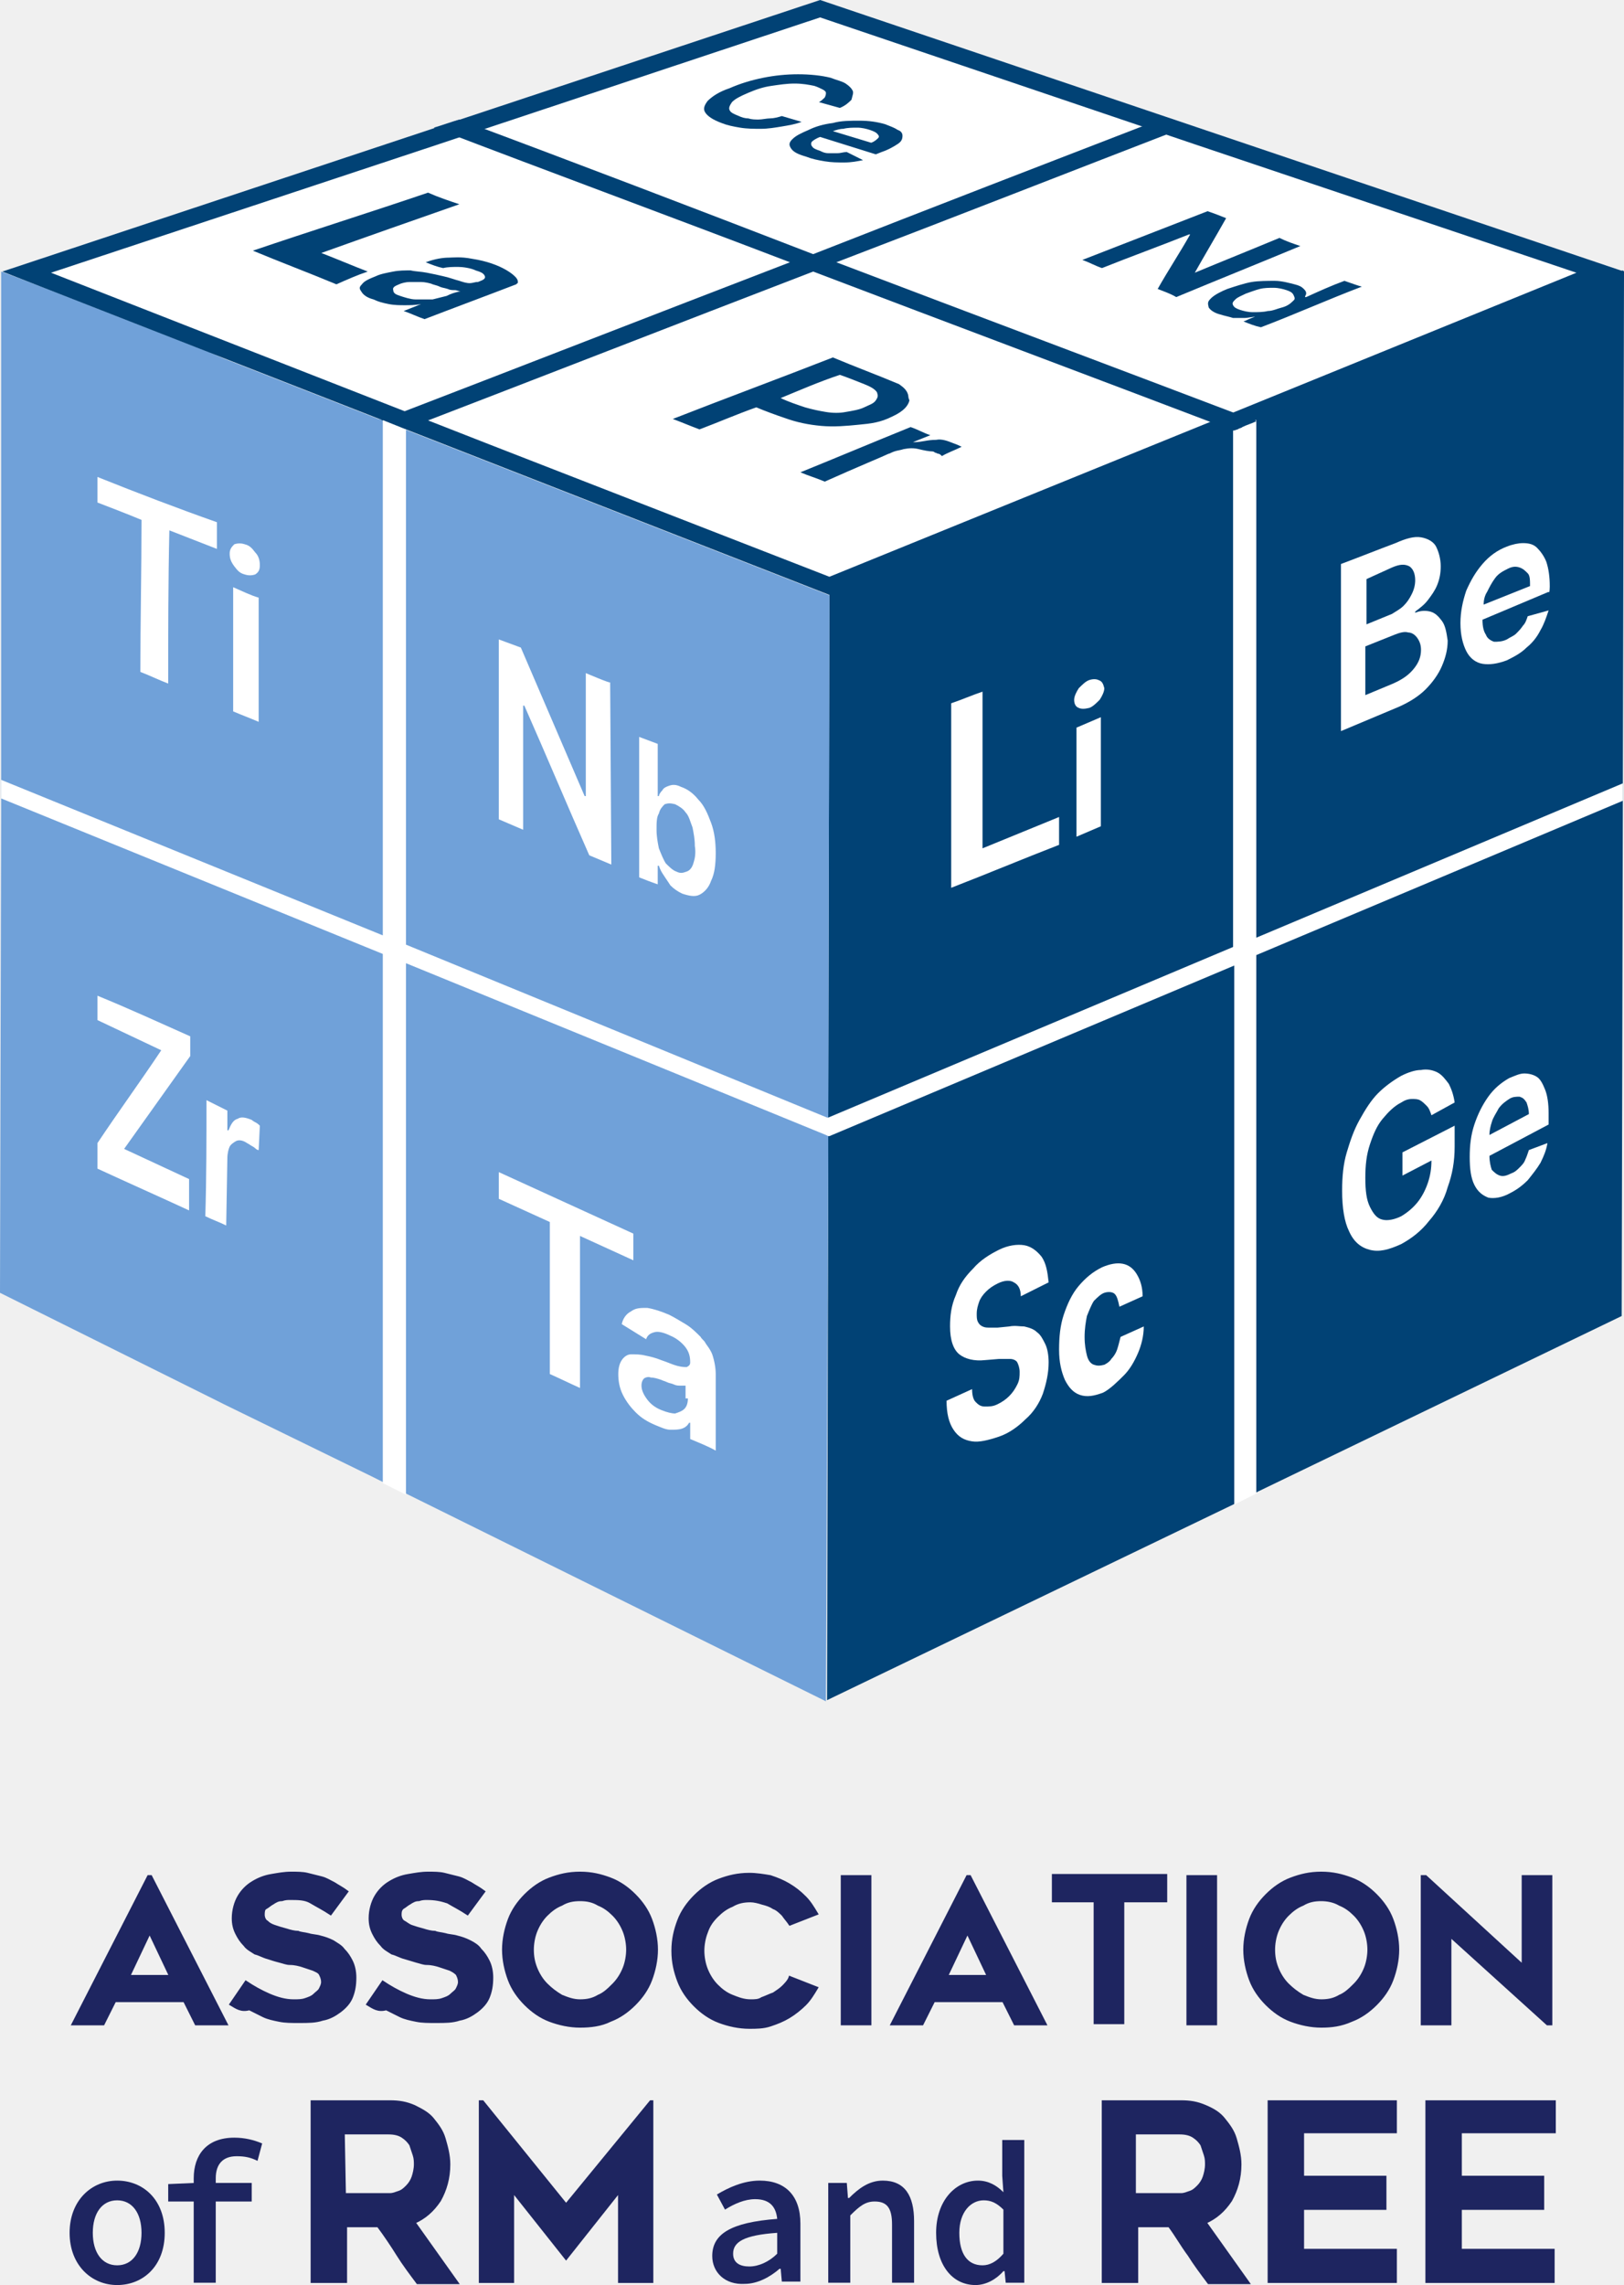 <?xml version="1.0" encoding="UTF-8"?> <svg xmlns="http://www.w3.org/2000/svg" xmlns:xlink="http://www.w3.org/1999/xlink" version="1.1" id="_Слой_2" x="0px" y="0px" viewBox="0 0 140 196.9" style="enable-background:new 0 0 140 196.9;" xml:space="preserve"> <style type="text/css"> .st0{fill:#F0F0F0;} .st1{fill:#1E2560;stroke:#1E2560;stroke-width:0.241;stroke-miterlimit:10;} .st2{fill:#1E2560;} .st3{fill:#014275;} .st4{fill:#70A1D9;} .st5{fill:#FFFFFF;} </style> <rect class="st0" width="140" height="196.9"></rect> <g id="_Лого_00000098223053336090081730000011599804095160125345_"> <g> <g> <g> <path class="st1" d="M6.3,174.4l6.5-12.7h0.2l6.5,12.7h-2.6l-1-2h-6l-1,2H6.3L6.3,174.4z M11.1,170.3h3.6l-1.8-3.8L11.1,170.3z"></path> <path class="st1" d="M19.9,172.7l1.3-1.9c0.6,0.4,1.3,0.8,2,1.1c0.7,0.3,1.4,0.5,2.1,0.5c0.4,0,0.7,0,1-0.1 c0.3-0.1,0.6-0.2,0.8-0.4c0.2-0.2,0.4-0.3,0.5-0.5c0.1-0.2,0.2-0.4,0.2-0.6c0-0.3-0.1-0.5-0.2-0.7s-0.4-0.3-0.6-0.4 c-0.3-0.1-0.6-0.2-0.9-0.3c-0.3-0.1-0.7-0.2-1.1-0.2c-0.3,0-0.5-0.1-0.9-0.2s-0.7-0.2-1-0.3c-0.4-0.1-0.7-0.3-1.1-0.4 c-0.3-0.2-0.7-0.4-0.9-0.7c-0.3-0.3-0.5-0.6-0.7-1s-0.3-0.8-0.3-1.3c0-0.7,0.2-1.4,0.5-1.9c0.3-0.5,0.7-0.9,1.2-1.2 c0.5-0.3,1-0.5,1.6-0.6c0.6-0.1,1.1-0.2,1.7-0.2c0.5,0,1,0,1.4,0.1c0.4,0.1,0.8,0.2,1.2,0.3c0.4,0.1,0.7,0.3,1.1,0.5 c0.3,0.2,0.7,0.4,1.1,0.7l-1.4,1.9c-0.6-0.4-1.2-0.7-1.7-1s-1.1-0.3-1.8-0.3c-0.2,0-0.4,0-0.7,0.1c-0.3,0-0.5,0.1-0.8,0.3 c-0.2,0.1-0.4,0.3-0.6,0.4s-0.2,0.4-0.2,0.6s0.1,0.5,0.3,0.6c0.2,0.2,0.4,0.3,0.7,0.4c0.3,0.1,0.6,0.2,1,0.3 c0.3,0.1,0.7,0.2,1,0.2c0.2,0.1,0.5,0.1,0.9,0.2c0.3,0.1,0.7,0.1,1,0.2c0.4,0.1,0.7,0.2,1.1,0.4c0.3,0.2,0.7,0.4,0.9,0.7 c0.3,0.3,0.5,0.6,0.7,1c0.2,0.4,0.3,0.9,0.3,1.4c0,0.7-0.1,1.2-0.3,1.7c-0.2,0.5-0.6,0.9-1,1.2c-0.4,0.3-0.9,0.6-1.5,0.7 c-0.6,0.2-1.2,0.2-2,0.2c-0.7,0-1.2,0-1.7-0.1c-0.5-0.1-1-0.2-1.4-0.4c-0.4-0.2-0.8-0.4-1.2-0.6C20.8,173.3,20.4,173,19.9,172.7 L19.9,172.7z"></path> <path class="st1" d="M31.7,172.7l1.3-1.9c0.6,0.4,1.3,0.8,2,1.1c0.7,0.3,1.4,0.5,2.1,0.5c0.4,0,0.7,0,1-0.1 c0.3-0.1,0.6-0.2,0.8-0.4c0.2-0.2,0.4-0.3,0.5-0.5c0.1-0.2,0.2-0.4,0.2-0.6c0-0.3-0.1-0.5-0.2-0.7c-0.2-0.2-0.4-0.3-0.6-0.4 c-0.3-0.1-0.6-0.2-0.9-0.3c-0.3-0.1-0.7-0.2-1.1-0.2c-0.3,0-0.5-0.1-0.9-0.2c-0.3-0.1-0.7-0.2-1-0.3c-0.4-0.1-0.7-0.3-1.1-0.4 c-0.3-0.2-0.7-0.4-0.9-0.7c-0.3-0.3-0.5-0.6-0.7-1c-0.2-0.4-0.3-0.8-0.3-1.3c0-0.7,0.2-1.4,0.5-1.9c0.3-0.5,0.7-0.9,1.2-1.2 c0.5-0.3,1-0.5,1.6-0.6c0.6-0.1,1.1-0.2,1.7-0.2c0.5,0,1,0,1.4,0.1c0.4,0.1,0.8,0.2,1.2,0.3c0.4,0.1,0.7,0.3,1.1,0.5 c0.3,0.2,0.7,0.4,1.1,0.7l-1.4,1.9c-0.6-0.4-1.2-0.7-1.7-1c-0.6-0.2-1.1-0.3-1.8-0.3c-0.2,0-0.4,0-0.7,0.1 c-0.3,0-0.5,0.1-0.8,0.3c-0.2,0.1-0.4,0.3-0.6,0.4c-0.2,0.2-0.2,0.4-0.2,0.6s0.1,0.5,0.3,0.6s0.4,0.3,0.7,0.4 c0.3,0.1,0.6,0.2,1,0.3c0.3,0.1,0.7,0.2,1,0.2c0.2,0.1,0.5,0.1,0.9,0.2c0.3,0.1,0.7,0.1,1,0.2c0.4,0.1,0.7,0.2,1.1,0.4 s0.7,0.4,0.9,0.7c0.3,0.3,0.5,0.6,0.7,1c0.2,0.4,0.3,0.9,0.3,1.4c0,0.7-0.1,1.2-0.3,1.7s-0.6,0.9-1,1.2 c-0.4,0.3-0.9,0.6-1.5,0.7c-0.6,0.2-1.2,0.2-2,0.2c-0.7,0-1.2,0-1.7-0.1c-0.5-0.1-1-0.2-1.4-0.4c-0.4-0.2-0.8-0.4-1.2-0.6 C32.6,173.3,32.2,173,31.7,172.7L31.7,172.7z"></path> <path class="st1" d="M50,174.6c-0.9,0-1.8-0.2-2.6-0.5c-0.8-0.3-1.5-0.8-2.1-1.4c-0.6-0.6-1.1-1.3-1.4-2.1 c-0.3-0.8-0.5-1.7-0.5-2.6s0.2-1.8,0.5-2.6c0.3-0.8,0.8-1.5,1.4-2.1c0.6-0.6,1.3-1.1,2.1-1.4c0.8-0.3,1.6-0.5,2.6-0.5 s1.8,0.2,2.6,0.5c0.8,0.3,1.5,0.8,2.1,1.4c0.6,0.6,1.1,1.3,1.4,2.1c0.3,0.8,0.5,1.7,0.5,2.6s-0.2,1.8-0.5,2.6 c-0.3,0.8-0.8,1.5-1.4,2.1s-1.3,1.1-2.1,1.4C51.8,174.5,50.9,174.6,50,174.6z M50,163.7c-0.6,0-1.1,0.1-1.6,0.4 c-0.5,0.2-0.9,0.5-1.3,0.9c-0.4,0.4-0.7,0.9-0.9,1.4c-0.2,0.5-0.3,1.1-0.3,1.6c0,0.6,0.1,1.1,0.3,1.6c0.2,0.5,0.5,1,0.9,1.4 c0.4,0.4,0.8,0.7,1.3,1c0.5,0.2,1,0.4,1.6,0.4s1.1-0.1,1.6-0.4c0.5-0.2,0.9-0.6,1.3-1s0.7-0.9,0.9-1.4c0.2-0.5,0.3-1.1,0.3-1.6 s-0.1-1.1-0.3-1.6c-0.2-0.5-0.5-1-0.9-1.4c-0.4-0.4-0.8-0.7-1.3-0.9C51.1,163.8,50.6,163.7,50,163.7z"></path> <path class="st1" d="M70.4,171.3c-0.3,0.5-0.6,1-1,1.4c-0.4,0.4-0.9,0.8-1.4,1.1c-0.5,0.3-1,0.5-1.6,0.7 c-0.6,0.2-1.2,0.2-1.8,0.2c-0.9,0-1.8-0.2-2.6-0.5c-0.8-0.3-1.5-0.8-2.1-1.4c-0.6-0.6-1.1-1.3-1.4-2.1c-0.3-0.8-0.5-1.6-0.5-2.6 s0.2-1.8,0.5-2.6c0.3-0.8,0.8-1.5,1.4-2.1s1.3-1.1,2.1-1.4c0.8-0.3,1.6-0.5,2.6-0.5c0.6,0,1.2,0.1,1.8,0.2 c0.6,0.2,1.1,0.4,1.6,0.7c0.5,0.3,0.9,0.6,1.4,1.1c0.4,0.4,0.7,0.9,1,1.4l-2.3,0.9c-0.2-0.3-0.4-0.5-0.6-0.8 c-0.2-0.2-0.5-0.5-0.8-0.6c-0.3-0.2-0.6-0.3-1-0.4c-0.3-0.1-0.7-0.2-1-0.2c-0.6,0-1.1,0.1-1.6,0.4c-0.5,0.2-0.9,0.5-1.3,0.9 s-0.7,0.8-0.9,1.4c-0.2,0.5-0.3,1.1-0.3,1.6s0.1,1.1,0.3,1.6c0.2,0.5,0.5,1,0.9,1.4c0.4,0.4,0.8,0.7,1.3,0.9 c0.5,0.2,1,0.4,1.6,0.4c0.4,0,0.7,0,1-0.2c0.3-0.1,0.7-0.3,1-0.4c0.3-0.2,0.6-0.4,0.8-0.6c0.2-0.2,0.5-0.5,0.6-0.8L70.4,171.3 L70.4,171.3z"></path> <path class="st1" d="M75,174.4h-2.4v-12.7H75V174.4z"></path> <path class="st1" d="M76.9,174.4l6.5-12.7h0.2l6.5,12.7h-2.6l-1-2h-6l-1,2H76.9L76.9,174.4z M81.6,170.3h3.6l-1.8-3.8 L81.6,170.3z"></path> <path class="st1" d="M100.4,163.8h-3.6v10.5h-2.4v-10.5h-3.6v-2.2h9.7V163.8z"></path> <path class="st1" d="M104.8,174.4h-2.4v-12.7h2.4V174.4z"></path> <path class="st1" d="M113.9,174.6c-0.9,0-1.8-0.2-2.6-0.5c-0.8-0.3-1.5-0.8-2.1-1.4c-0.6-0.6-1.1-1.3-1.4-2.1 c-0.3-0.8-0.5-1.7-0.5-2.6s0.2-1.8,0.5-2.6c0.3-0.8,0.8-1.5,1.4-2.1c0.6-0.6,1.3-1.1,2.1-1.4c0.8-0.3,1.6-0.5,2.6-0.5 s1.8,0.2,2.6,0.5c0.8,0.3,1.5,0.8,2.1,1.4c0.6,0.6,1.1,1.3,1.4,2.1c0.3,0.8,0.5,1.7,0.5,2.6s-0.2,1.8-0.5,2.6 c-0.3,0.8-0.8,1.5-1.4,2.1c-0.6,0.6-1.3,1.1-2.1,1.4C115.6,174.5,114.8,174.6,113.9,174.6z M113.9,163.7c-0.6,0-1.1,0.1-1.6,0.4 c-0.5,0.2-0.9,0.5-1.3,0.9c-0.4,0.4-0.7,0.9-0.9,1.4c-0.2,0.5-0.3,1.1-0.3,1.6c0,0.6,0.1,1.1,0.3,1.6c0.2,0.5,0.5,1,0.9,1.4 c0.4,0.4,0.8,0.7,1.3,1c0.5,0.2,1,0.4,1.6,0.4s1.1-0.1,1.6-0.4c0.5-0.2,0.9-0.6,1.3-1s0.7-0.9,0.9-1.4c0.2-0.5,0.3-1.1,0.3-1.6 s-0.1-1.1-0.3-1.6c-0.2-0.5-0.5-1-0.9-1.4c-0.4-0.4-0.8-0.7-1.3-0.9C115,163.8,114.4,163.7,113.9,163.7z"></path> <path class="st1" d="M133.4,174.4l-8.4-7.6v7.6h-2.4v-12.7h0.3l8.4,7.7v-7.7h2.4v12.7H133.4z"></path> </g> <g> <path class="st2" d="M6,192.4c0-2.8,1.9-4.5,4.1-4.5s4.1,1.6,4.1,4.5s-1.9,4.5-4.1,4.5S6,195.2,6,192.4z M12.2,192.4 c0-1.7-0.8-2.8-2.1-2.8S8,190.7,8,192.4s0.8,2.8,2.1,2.8S12.2,194.1,12.2,192.4z"></path> <path class="st2" d="M14.5,188.2l2.3-0.1h4.9v1.6h-7.2V188.2L14.5,188.2z M16.7,187.7c0-2,1.1-3.5,3.5-3.5 c0.9,0,1.7,0.2,2.4,0.5l-0.4,1.5c-0.6-0.3-1.1-0.4-1.8-0.4c-1.2,0-1.8,0.7-1.8,1.9v9h-1.9L16.7,187.7L16.7,187.7z"></path> <path class="st1" d="M29.7,196.6h-2.8v-15.5h6.7c0.8,0,1.4,0.1,2.1,0.4c0.6,0.3,1.2,0.6,1.6,1.1c0.4,0.5,0.8,1,1,1.7 s0.4,1.4,0.4,2.2c0,1.2-0.3,2.2-0.8,3.1c-0.6,0.9-1.3,1.5-2.2,1.9c1.2,1.7,2.5,3.5,3.7,5.2h-3.4c-0.6-0.8-1.2-1.6-1.7-2.4 s-1.1-1.7-1.7-2.5h-2.8V196.6z M29.7,189.1h3.9c0.3,0,0.5-0.1,0.8-0.2s0.5-0.3,0.7-0.5s0.4-0.5,0.5-0.8c0.1-0.3,0.2-0.7,0.2-1.1 c0-0.2,0-0.5-0.1-0.8c-0.1-0.3-0.2-0.6-0.3-0.9c-0.2-0.3-0.4-0.5-0.7-0.7c-0.3-0.2-0.7-0.3-1.2-0.3h-3.9L29.7,189.1L29.7,189.1z "></path> <path class="st1" d="M56.2,181.1v15.5h-2.8v-7.8l-4.6,5.8l-4.6-5.8v7.8h-2.8v-15.5h0.2l7.2,8.9l7.3-8.9H56.2L56.2,181.1z"></path> <path class="st2" d="M61.4,194.4c0-1.9,1.6-2.9,5.6-3.2c-0.1-1-0.6-1.7-1.9-1.7c-0.9,0-1.8,0.4-2.6,0.9l-0.7-1.3 c1-0.6,2.3-1.2,3.7-1.2c2.2,0,3.5,1.3,3.5,3.7v5h-1.6l-0.1-1.1h-0.1c-0.8,0.7-1.9,1.3-3,1.3C62.5,196.9,61.4,195.8,61.4,194.4z M67,194.2v-1.8c-2.9,0.2-3.8,0.8-3.8,1.8c0,0.8,0.6,1.1,1.4,1.1S66.3,194.9,67,194.2L67,194.2z"></path> <path class="st2" d="M71.4,188.1H73l0.1,1.3h0.1c0.8-0.8,1.7-1.5,2.9-1.5c1.9,0,2.7,1.3,2.7,3.5v5.3h-1.9v-5c0-1.4-0.4-2-1.5-2 c-0.8,0-1.3,0.4-2.1,1.2v5.8h-1.9L71.4,188.1L71.4,188.1z"></path> <path class="st2" d="M80.7,192.4c0-2.8,1.7-4.5,3.6-4.5c0.9,0,1.6,0.4,2.2,1h0l-0.1-1.4v-3.1h1.9v12.3h-1.6l-0.1-1h-0.1 c-0.6,0.7-1.5,1.2-2.4,1.2C82.1,196.9,80.7,195.2,80.7,192.4L80.7,192.4z M86.5,194.2v-3.8c-0.6-0.6-1.1-0.8-1.7-0.8 c-1.1,0-2.1,1-2.1,2.8c0,1.8,0.7,2.8,2,2.8C85.3,195.2,85.9,194.9,86.5,194.2L86.5,194.2z"></path> <path class="st1" d="M97.9,196.6h-2.8v-15.5h6.7c0.8,0,1.4,0.1,2.1,0.4s1.2,0.6,1.6,1.1c0.4,0.5,0.8,1,1,1.7s0.4,1.4,0.4,2.2 c0,1.2-0.3,2.2-0.8,3.1c-0.6,0.9-1.3,1.5-2.2,1.9c1.2,1.7,2.5,3.5,3.7,5.2h-3.4c-0.6-0.8-1.2-1.6-1.7-2.4 c-0.6-0.8-1.1-1.7-1.7-2.5h-2.8V196.6z M97.9,189.1h3.9c0.3,0,0.5-0.1,0.8-0.2c0.3-0.1,0.5-0.3,0.7-0.5s0.4-0.5,0.5-0.8 c0.1-0.3,0.2-0.7,0.2-1.1c0-0.2,0-0.5-0.1-0.8c-0.1-0.3-0.2-0.6-0.3-0.9c-0.2-0.3-0.4-0.5-0.7-0.7s-0.7-0.3-1.2-0.3h-3.9V189.1 L97.9,189.1z"></path> <path class="st1" d="M112.3,183.7v3.9h7.1v2.7h-7.1v3.6h8v2.7h-10.9v-15.5h10.9v2.6L112.3,183.7L112.3,183.7z"></path> <path class="st1" d="M125.9,183.7v3.9h7.1v2.7h-7.1v3.6h8v2.7h-10.9v-15.5H134v2.6L125.9,183.7L125.9,183.7z"></path> </g> </g> <g> <g> <path class="st3" d="M140,23.4v0.3l-0.1,43.8V69l-0.1,44.4l-31.3,15.1l0,0l-0.2,0.1l-1.2,0.6l-0.6,0.3l-0.1,0.1l-35.1,16.9 l0.1-48.8v-1.6l0.1-45h0l34.9-14.2h0l0.8-0.3c0.4-0.2,0.8-0.3,1.2-0.5l0.2-0.1l0.3-0.1l31-12.6L140,23.4L140,23.4z"></path> <polygon class="st4" points="71.5,51.3 71.4,96.3 71.4,99.3 71.2,146.6 34.8,128.6 34.1,128.3 33.4,127.9 33,127.7 32,127.2 19.3,121 17.9,120.3 0,111.4 0.1,70.3 0.1,67.2 0.1,26.1 0.1,23.4 1.7,24 3.8,24.8 17.9,30.3 19.3,30.9 19.3,30.9 32.6,36.1 33,36.2 33,36.2 33,36.2 34.8,36.9 34.9,37 71.5,51.3 "></polygon> <g> <polygon class="st5" points="2.2,23.5 70.7,0.8 137.9,23.5 71.5,50.5 "></polygon> <path class="st3" d="M70.7,1.5l32.2,10.9l33,11.1L105.2,36L71.5,49.7L42.2,38.3L4.4,23.5l32.9-10.9L70.7,1.5 M70.7,0 c-23.5,7.8-47,15.6-70.5,23.4l71.4,27.9l0,0C94.3,42,117.1,32.7,140,23.4C116.9,15.6,93.8,7.8,70.7,0L70.7,0L70.7,0z"></path> </g> <g> <path class="st3" d="M39.6,17.6c-0.9-0.3-1.8-0.6-2.7-1c-5,1.7-10.1,3.3-15.1,5c2.4,1,4.8,1.9,7.2,2.9c0.9-0.4,1.8-0.8,2.7-1.1 c-1.3-0.5-2.7-1.1-4-1.6C31.6,20.4,35.6,19,39.6,17.6z"></path> <path class="st3" d="M44.6,24.1c-0.1-0.3-1.3-1.4-3.9-1.8c-1-0.2-1.7-0.1-2-0.1c-0.5,0-1.2,0.1-2,0.4c0.5,0.2,1,0.4,1.5,0.5 c0.4-0.1,0.9-0.1,1.3-0.1c0.4,0,1.1,0.1,1.5,0.3c0.3,0.1,0.7,0.2,0.8,0.5c0.1,0.3-0.4,0.4-0.6,0.5c0,0,0.1,0-0.1,0 c-0.1,0-0.4,0.1-0.6,0.1c-0.3,0-0.6-0.1-0.9-0.2c-0.4-0.1-0.9-0.3-1.4-0.4c-0.4-0.1-0.9-0.2-1.4-0.3c-0.5-0.1-1-0.1-1.4-0.2 c-0.5,0-1,0-1.5,0.1c-0.5,0.1-1.1,0.2-1.5,0.4c-0.5,0.2-1,0.4-1.2,0.7c-0.3,0.3-0.2,0.4,0,0.7c0.2,0.3,0.6,0.5,1,0.6 c0.4,0.2,0.8,0.3,1.3,0.4c0.5,0.1,1,0.1,1.4,0.1c0.4,0,0.9,0,1.4-0.1c-0.5,0.2-1,0.4-1.5,0.6c0.6,0.2,1.2,0.5,1.8,0.7 c2.6-1,5.3-2,7.9-3c0,0,0,0,0.1-0.1C44.6,24.5,44.7,24.3,44.6,24.1L44.6,24.1z M38.5,25.5c-0.4,0.1-0.8,0.2-1.2,0.3 c-0.4,0-1,0-1.5,0c-0.4,0-1-0.2-1.3-0.3s-0.6-0.2-0.6-0.5c-0.1-0.3,0.3-0.4,0.5-0.5c0.2-0.1,0.6-0.2,0.9-0.2c0.3,0,0.7,0,1,0 c0.3,0,0.8,0.1,1,0.2c0.3,0.1,0.4,0.1,0.6,0.2c0.2,0.1,0.4,0.1,0.7,0.2c0.2,0.1,0.4,0.1,0.6,0.1c0.2,0,0.3,0.1,0.5,0.1 C39.2,25.2,38.9,25.3,38.5,25.5L38.5,25.5z"></path> </g> <g> <path class="st5" d="M50.5,58l0,10.6l-0.1,0l-5.5-12.8L43,55.1c0,5.2,0,10.3,0,15.5c0.7,0.3,1.4,0.6,2.1,0.9 c0-3.6,0-7.1,0-10.7l0.1,0c1.9,4.3,3.7,8.6,5.6,12.9l1.9,0.8l-0.1-15.7C52.6,58.9,50.5,58,50.5,58z"></path> <path class="st5" d="M61.3,70.9c-0.3-0.8-0.6-1.5-1.1-2c-0.4-0.5-0.9-0.9-1.5-1.1c-0.4-0.2-0.7-0.2-1-0.1 c-0.3,0.1-0.5,0.2-0.6,0.4c-0.2,0.2-0.3,0.4-0.3,0.5l-0.1,0l0-4.5l-1.6-0.6l0,12.1c0.5,0.2,1,0.4,1.6,0.6c0-0.5,0-1.1,0-1.6 l0.1,0c0.1,0.3,0.2,0.5,0.4,0.8c0.2,0.3,0.4,0.6,0.6,0.9c0.3,0.3,0.6,0.5,1,0.7c0.6,0.2,1.1,0.3,1.5,0.1c0.4-0.2,0.8-0.6,1-1.2 c0.3-0.6,0.4-1.4,0.4-2.4C61.7,72.6,61.6,71.7,61.3,70.9L61.3,70.9z M59.8,74.3c-0.1,0.4-0.3,0.7-0.6,0.8 c-0.3,0.1-0.5,0.2-0.9,0c-0.3-0.1-0.6-0.4-0.9-0.7c-0.2-0.3-0.4-0.8-0.6-1.3c-0.1-0.5-0.2-1-0.2-1.6c0-0.6,0-1.1,0.2-1.4 c0.1-0.4,0.3-0.6,0.5-0.8c0.3-0.1,0.5-0.1,0.9,0c0.4,0.2,0.7,0.4,0.9,0.7c0.3,0.3,0.4,0.8,0.6,1.3c0.1,0.5,0.2,1,0.2,1.6 C60,73.5,59.9,74,59.8,74.3L59.8,74.3z"></path> </g> <g> <path class="st5" d="M8.4,41.1c0,0.7,0,1.5,0,2.2c1.3,0.5,2.6,1,3.8,1.5c0,4.4-0.1,8.8-0.1,13.1c0.8,0.3,1.6,0.7,2.4,1 c0-4.4,0-8.8,0.1-13.2l4.1,1.6c0-0.8,0-1.5,0-2.3C15.3,43.8,11.9,42.5,8.4,41.1L8.4,41.1z"></path> <path class="st5" d="M20.1,50.6l0,10.7c0.7,0.3,1.5,0.6,2.2,0.9c0-3.6,0-7.1,0-10.7C21.6,51.3,20.8,50.9,20.1,50.6L20.1,50.6z M22,47.6c-0.3-0.4-0.5-0.6-0.9-0.7c-0.3-0.1-0.6-0.1-0.9,0c-0.2,0.2-0.4,0.4-0.4,0.8c0,0.4,0.1,0.7,0.4,1.1 c0.3,0.4,0.5,0.6,0.9,0.7c0.3,0.1,0.6,0.1,0.9,0c0.3-0.2,0.4-0.4,0.4-0.8S22.3,47.9,22,47.6L22,47.6z"></path> </g> <g> <path class="st3" d="M78.3,34.1c-0.1-0.6-0.7-0.9-0.8-1c-1.9-0.8-3.8-1.5-5.7-2.3c-4.6,1.8-9.2,3.5-13.8,5.3 c0.8,0.3,1.5,0.6,2.3,0.9c1.6-0.6,3.2-1.3,4.9-1.9c0.7,0.3,1.8,0.7,2.4,0.9c1.1,0.4,2.1,0.6,3.2,0.7c1.1,0.1,2.2,0,3.2-0.1 c1.1-0.1,1.9-0.2,2.9-0.7c1.1-0.5,1.4-1,1.5-1.4C78.3,34.3,78.3,34.1,78.3,34.1z M75.5,34.5c-0.2,0.3-0.6,0.4-1,0.6 c-0.4,0.2-1,0.3-1.6,0.4c-0.5,0.1-1.1,0.1-1.7,0c-0.6-0.1-1.1-0.2-1.8-0.4c-0.6-0.2-1.5-0.5-2.1-0.8c1.7-0.7,3.3-1.4,5.1-2 c0.6,0.2,1.6,0.6,2.1,0.8c0.5,0.2,0.9,0.4,1.1,0.7C75.7,34.1,75.7,34.2,75.5,34.5L75.5,34.5z"></path> <path class="st3" d="M82.9,38.5c-0.2-0.1-0.4-0.2-0.7-0.3c-0.5-0.2-1-0.4-1.5-0.3c-0.8,0-1.2,0.2-1.9,0.2c0,0-0.1,0-0.1,0 c0.5-0.2,1-0.4,1.5-0.6c-0.6-0.2-1.1-0.5-1.7-0.7c-3.2,1.3-6.3,2.6-9.5,3.9c0.7,0.3,1.4,0.5,2.1,0.8c2.9-1.3,5.1-2.2,5.5-2.4 c0.1,0,0.2-0.1,0.5-0.2c0.3-0.1,0.5-0.1,0.8-0.2c0.5-0.1,0.9-0.1,1.3,0s0.9,0.2,1.2,0.2c0.1,0,0.2,0.1,0.2,0.1 c0.1,0,0.2,0.1,0.3,0.1c0.1,0,0.2,0.1,0.3,0.2C81.7,39,82.3,38.8,82.9,38.5L82.9,38.5z"></path> </g> <g> <path class="st3" d="M73.5,7.8c-0.1-0.2-0.3-0.4-0.6-0.6c-0.3-0.2-0.8-0.3-1.3-0.5c-0.8-0.2-1.8-0.3-2.8-0.3c-1,0-2,0.1-3,0.3 s-2,0.5-2.9,0.9C62,7.9,61.4,8.3,61,8.7c-0.3,0.4-0.4,0.7-0.2,1c0.2,0.3,0.6,0.6,1.4,0.9c0.5,0.2,1,0.3,1.6,0.4 c0.6,0.1,1.2,0.1,1.8,0.1c0.6,0,1.2-0.1,1.8-0.2c0.6-0.1,1.2-0.2,1.7-0.4L67.4,10c-0.3,0.1-0.7,0.2-1,0.2c-0.3,0-0.7,0.1-1,0.1 c-0.3,0-0.6,0-0.9-0.1c-0.3,0-0.6-0.1-0.8-0.2c-0.5-0.2-0.7-0.3-0.8-0.5c-0.1-0.2,0-0.4,0.2-0.7c0.3-0.3,0.7-0.5,1.4-0.8 c0.7-0.3,1.3-0.5,2-0.6c0.7-0.1,1.3-0.2,2-0.2s1.2,0.1,1.7,0.2c0.3,0.1,0.5,0.2,0.7,0.3c0.2,0.1,0.3,0.2,0.3,0.3 c0,0.1,0,0.2-0.1,0.4c-0.1,0.1-0.3,0.3-0.5,0.4l1.8,0.5c0.5-0.2,0.8-0.5,1-0.7C73.5,8.2,73.6,8,73.5,7.8L73.5,7.8z"></path> <path class="st3" d="M77.4,11.2c-0.3-0.2-0.6-0.3-1.1-0.5c-0.7-0.2-1.4-0.3-2.2-0.3c-0.8,0-1.6,0-2.3,0.2 c-0.8,0.1-1.5,0.3-2.1,0.6c-0.7,0.3-1.1,0.5-1.4,0.8c-0.3,0.3-0.3,0.5-0.1,0.8c0.2,0.3,0.6,0.5,1.3,0.7c0.5,0.2,1,0.3,1.6,0.4 c0.6,0.1,1.1,0.1,1.7,0.1c0.6,0,1.1-0.1,1.6-0.2L73,13.1c-0.3,0-0.5,0.1-0.8,0.1c-0.3,0-0.5,0-0.8,0c-0.3,0-0.5-0.1-0.7-0.2 c-0.3-0.1-0.6-0.2-0.7-0.4c-0.1-0.1-0.1-0.3,0-0.4c0.1-0.1,0.4-0.3,0.7-0.4l4.8,1.5l0.5-0.2c0.6-0.2,1.1-0.5,1.4-0.7 c0.3-0.2,0.4-0.4,0.4-0.7C77.8,11.5,77.7,11.3,77.4,11.2L77.4,11.2z M75.7,11.9c-0.1,0.1-0.3,0.3-0.6,0.4l-3.3-1 c0.3-0.1,0.6-0.2,0.9-0.2c0.4-0.1,0.8-0.1,1.2-0.1c0.4,0,0.8,0.1,1.1,0.2c0.3,0.1,0.5,0.2,0.6,0.3 C75.8,11.7,75.8,11.8,75.7,11.9L75.7,11.9z"></path> </g> <g> <path class="st3" d="M110.3,20.5c-2.4,1-4.9,2-7.3,3c0,0,0,0,0,0c0,0,0,0,0,0c0.9-1.6,1.8-3.1,2.7-4.7c-0.5-0.2-1-0.4-1.6-0.6 c-3.6,1.4-7.2,2.8-10.8,4.2c0.6,0.2,1.1,0.5,1.7,0.7c2.5-1,5-1.9,7.5-2.9c0,0,0.1,0,0.1,0c-0.9,1.6-1.9,3.1-2.8,4.7 c0.5,0.2,1.1,0.4,1.6,0.7c3.6-1.5,7.1-2.9,10.7-4.4C111.5,21,110.9,20.8,110.3,20.5L110.3,20.5z"></path> <path class="st3" d="M115.9,24.2c-1.1,0.4-2.2,0.9-3.3,1.4c0,0,0,0-0.1,0c0-0.1,0.1-0.2,0.1-0.3c0-0.1,0-0.2-0.2-0.4 s-0.4-0.3-0.8-0.4c-0.4-0.1-1.1-0.3-1.7-0.3c-0.6,0-1.4,0-2,0.1c-0.6,0.1-1.5,0.4-2.1,0.6c-0.5,0.2-1.1,0.5-1.4,0.8 s-0.3,0.4-0.2,0.8c0.2,0.3,0.6,0.5,1,0.6c0.3,0.1,0.8,0.2,1.1,0.3c0.3,0,0.8,0,1,0s0.7-0.1,0.8-0.1c0.2,0,0,0,0.1,0 c-0.4,0.1-0.7,0.3-1,0.4c0.5,0.2,1,0.4,1.5,0.5c2.9-1.1,5.8-2.4,8.7-3.5C117,24.6,116.5,24.4,115.9,24.2L115.9,24.2z M111.4,26 c-0.2,0.2-0.5,0.4-0.9,0.5s-0.8,0.3-1.2,0.3c-0.4,0.1-0.9,0.1-1.3,0.1s-0.8-0.1-1.1-0.2c-0.3-0.1-0.5-0.2-0.6-0.4 c-0.1-0.2,0-0.3,0.2-0.5s0.5-0.3,0.9-0.5c0.3-0.1,0.8-0.3,1.2-0.4c0.4-0.1,0.8-0.1,1.2-0.1s0.8,0.1,1.1,0.2 c0.3,0.1,0.5,0.2,0.6,0.4C111.7,25.8,111.6,25.8,111.4,26L111.4,26z"></path> </g> <g> <path class="st5" d="M43,101v2.3l4.4,2c0,4.4,0,8.8,0,13.1c0.9,0.4,1.7,0.8,2.6,1.2c0-4.4,0-8.8,0-13.1l4.6,2.1v-2.3L43,101 L43,101z"></path> <path class="st5" d="M61.4,116.7c-0.2-0.5-0.5-0.8-0.6-1c-0.1-0.2-0.3-0.3-0.4-0.5c-0.4-0.4-0.8-0.8-1.3-1.1 c-0.5-0.3-1-0.6-1.4-0.8c-0.7-0.3-1.3-0.5-1.9-0.6c-0.6,0-1,0-1.4,0.3c-0.4,0.2-0.7,0.6-0.8,1.1l2.1,1.3 c0.1-0.3,0.3-0.5,0.7-0.6c0.3-0.1,0.8,0,1.4,0.3c0.5,0.2,1,0.6,1.3,1c0.3,0.4,0.4,0.8,0.4,1.3v0c0,0.2-0.1,0.3-0.3,0.4 c-0.2,0-0.4,0-0.8-0.1c-0.4-0.1-0.8-0.3-1.4-0.5c-0.5-0.2-0.9-0.3-1.4-0.4c-0.4-0.1-0.8-0.1-1.2-0.1c-0.3,0-0.6,0.2-0.8,0.5 c-0.2,0.3-0.3,0.7-0.3,1.2c0,0.6,0.1,1.2,0.4,1.8c0.3,0.6,0.7,1.1,1.1,1.5c0.5,0.5,1,0.8,1.7,1.1c0.5,0.2,0.9,0.4,1.3,0.4 c0.4,0,0.7,0,1-0.1c0.3-0.1,0.5-0.3,0.6-0.5l0.1,0c0,0.5,0,0.9,0,1.4c0.7,0.3,1.5,0.6,2.2,1v-6.6 C61.7,117.9,61.6,117.3,61.4,116.7L61.4,116.7z M59.3,120.5c0,0.4-0.1,0.7-0.3,0.9c-0.2,0.2-0.5,0.3-0.8,0.4 c-0.3,0-0.7-0.1-1.2-0.3c-0.5-0.2-0.9-0.5-1.2-0.9c-0.3-0.4-0.5-0.8-0.5-1.2c0-0.3,0.1-0.5,0.2-0.6s0.4-0.2,0.6-0.1 c0.3,0,0.6,0.1,0.9,0.2c0.2,0.1,0.3,0.1,0.5,0.2c0.2,0.1,0.4,0.1,0.6,0.2c0.2,0.1,0.4,0.1,0.6,0.1c0.2,0,0.3,0,0.4,0V120.5z"></path> </g> <g> <path class="st5" d="M16.3,101.6l-5.6-2.6l5.7-8v-1.7c-2.7-1.2-5.3-2.4-8-3.5c0,0.7,0,1.4,0,2.1l5.5,2.6 c-1.8,2.7-3.7,5.3-5.5,8v2.2c2.6,1.2,5.3,2.4,7.9,3.6C16.3,103.3,16.3,102.5,16.3,101.6L16.3,101.6z"></path> <path class="st5" d="M22.4,97c-0.1-0.1-0.2-0.2-0.4-0.3c0,0-0.2-0.1-0.3-0.2c-0.5-0.2-0.9-0.3-1.2-0.1c-0.4,0.1-0.6,0.5-0.8,1 l-0.1,0v-1.7l-1.8-0.9c0,3.3,0,6.7-0.1,10c0.6,0.3,1.2,0.5,1.8,0.8l0.1-5.8c0-0.4,0.1-0.8,0.2-1s0.4-0.4,0.6-0.5 c0.3-0.1,0.6,0,0.9,0.2c0.2,0.1,0.3,0.2,0.5,0.3c0.2,0.1,0.3,0.3,0.5,0.3L22.4,97L22.4,97z"></path> </g> <g> <path class="st5" d="M84.7,73.1V59.6c-0.9,0.3-1.8,0.7-2.7,1c0,5.3,0,10.6,0,15.9c3.1-1.2,6.2-2.5,9.3-3.7v-2.4L84.7,73.1 L84.7,73.1z"></path> <path class="st5" d="M92.8,62.7v9.4l2.1-0.9v-9.4L92.8,62.7z M94.7,58.6c-0.2-0.1-0.5-0.1-0.8,0c-0.3,0.1-0.6,0.4-0.9,0.7 c-0.2,0.3-0.4,0.7-0.4,1c0,0.3,0.1,0.6,0.4,0.7c0.2,0.1,0.5,0.1,0.9,0c0.3-0.1,0.6-0.4,0.9-0.7c0.2-0.3,0.4-0.7,0.4-1 C95.1,58.9,95,58.7,94.7,58.6z"></path> </g> <g> <path class="st5" d="M120.9,101.3l2.5-1.3c0,0.7-0.1,1.3-0.3,1.9c-0.2,0.6-0.5,1.2-0.9,1.7c-0.4,0.5-0.9,0.9-1.4,1.2 c-0.6,0.3-1.2,0.4-1.6,0.3c-0.5-0.1-0.8-0.5-1.1-1.1s-0.4-1.4-0.4-2.5s0.1-2,0.4-2.9c0.3-0.9,0.6-1.6,1.1-2.2 c0.5-0.6,1-1.1,1.6-1.4c0.3-0.2,0.6-0.3,0.9-0.3c0.3,0,0.5,0,0.7,0.1c0.2,0.1,0.4,0.3,0.6,0.5c0.2,0.2,0.3,0.5,0.4,0.8l2-1.1 c-0.1-0.7-0.3-1.2-0.5-1.6c-0.3-0.4-0.6-0.8-1-1c-0.4-0.2-0.9-0.3-1.4-0.2c-0.5,0-1.1,0.2-1.7,0.5c-0.7,0.4-1.4,0.9-2,1.5 c-0.6,0.6-1.1,1.4-1.6,2.3s-0.8,1.8-1.1,2.8c-0.3,1-0.4,2.1-0.4,3.3c0,1.5,0.2,2.7,0.6,3.5c0.4,0.9,1,1.4,1.8,1.6 c0.8,0.2,1.6,0,2.7-0.5c0.9-0.5,1.7-1.1,2.4-2c0.7-0.8,1.3-1.8,1.6-2.9c0.4-1.1,0.6-2.2,0.6-3.5V97l-4.5,2.3V101.3L120.9,101.3 z"></path> <path class="st5" d="M133.5,95.9c0-0.8-0.1-1.5-0.3-2c-0.2-0.5-0.4-0.9-0.7-1.1c-0.3-0.2-0.7-0.3-1.1-0.3 c-0.4,0-0.8,0.2-1.3,0.4c-0.7,0.4-1.3,0.9-1.8,1.6c-0.5,0.7-0.9,1.5-1.2,2.4c-0.3,0.9-0.4,1.8-0.4,2.8c0,1,0.1,1.8,0.4,2.4 s0.7,0.9,1.2,1.1c0.5,0.1,1.2,0,1.9-0.4c0.6-0.3,1.1-0.7,1.5-1.1c0.4-0.5,0.8-1,1.1-1.5c0.3-0.6,0.5-1.1,0.6-1.7l-1.6,0.6 c-0.1,0.3-0.2,0.6-0.3,0.8c-0.1,0.3-0.3,0.5-0.5,0.7s-0.4,0.4-0.7,0.5c-0.4,0.2-0.7,0.3-1,0.2c-0.3-0.1-0.5-0.3-0.7-0.5 c-0.1-0.3-0.2-0.7-0.2-1.2l5.1-2.7L133.5,95.9L133.5,95.9z M128.4,97.8c0-0.4,0.1-0.8,0.2-1.1c0.1-0.4,0.4-0.8,0.6-1.2 c0.3-0.4,0.6-0.6,0.9-0.8c0.3-0.2,0.6-0.2,0.9-0.2c0.3,0.1,0.4,0.2,0.6,0.5c0.1,0.3,0.2,0.6,0.2,1L128.4,97.8L128.4,97.8z"></path> </g> <g> <path class="st5" d="M124.3,53.5c-0.3-0.4-0.6-0.7-1-0.8c-0.4-0.1-0.8-0.1-1.3,0.1v-0.1c0.4-0.3,0.8-0.6,1.1-1 c0.3-0.4,0.6-0.8,0.8-1.3c0.2-0.5,0.3-1,0.3-1.6c0-0.7-0.2-1.3-0.4-1.7s-0.7-0.7-1.3-0.8c-0.6-0.1-1.3,0.1-2.2,0.5 c-1.6,0.6-3.1,1.2-4.7,1.8V63l5-2.1c0.9-0.4,1.7-0.9,2.3-1.5c0.6-0.6,1.1-1.3,1.4-2c0.3-0.7,0.5-1.4,0.5-2.2 C124.7,54.5,124.6,53.9,124.3,53.5L124.3,53.5z M117.8,49.9l2.2-1c0.7-0.3,1.1-0.3,1.5-0.1c0.3,0.2,0.5,0.6,0.5,1.2 c0,0.4-0.1,0.8-0.3,1.2c-0.2,0.4-0.4,0.7-0.7,1c-0.3,0.3-0.7,0.5-1,0.7l-2.2,0.9L117.8,49.9L117.8,49.9z M121.9,57.6 c-0.4,0.5-0.9,0.9-1.8,1.3l-2.4,1v-4.2l2.5-1c0.5-0.2,0.9-0.3,1.2-0.2c0.3,0,0.6,0.2,0.8,0.5c0.2,0.3,0.3,0.6,0.3,1 C122.5,56.6,122.3,57.1,121.9,57.6z"></path> <path class="st5" d="M133.6,50.5c0-0.8-0.1-1.5-0.3-2.1c-0.2-0.5-0.5-0.9-0.8-1.2c-0.3-0.3-0.7-0.4-1.2-0.4 c-0.4,0-0.9,0.1-1.4,0.3c-0.8,0.3-1.5,0.8-2.1,1.5c-0.6,0.7-1,1.4-1.4,2.3c-0.3,0.9-0.5,1.8-0.5,2.8c0,1,0.2,1.8,0.5,2.4 c0.3,0.6,0.8,1,1.4,1.1c0.6,0.1,1.3,0,2.1-0.3c0.6-0.3,1.2-0.6,1.7-1.1c0.5-0.4,0.9-0.9,1.2-1.5c0.3-0.5,0.5-1.1,0.7-1.7 l-1.8,0.5c-0.1,0.3-0.2,0.6-0.4,0.8c-0.2,0.3-0.4,0.5-0.6,0.7c-0.2,0.2-0.5,0.3-0.8,0.5c-0.4,0.2-0.8,0.2-1.1,0.2 c-0.3-0.1-0.6-0.3-0.7-0.6c-0.2-0.3-0.3-0.7-0.3-1.3l5.7-2.4C133.6,51.2,133.6,50.5,133.6,50.5z M127.9,52.1 c0-0.4,0.1-0.8,0.3-1.1c0.2-0.4,0.4-0.8,0.7-1.2c0.3-0.4,0.7-0.6,1.1-0.8c0.4-0.2,0.7-0.2,1-0.1c0.3,0.1,0.5,0.3,0.7,0.5 s0.2,0.6,0.2,1.1L127.9,52.1L127.9,52.1z"></path> </g> <polygon class="st5" points="108.3,36.2 108.3,36.3 108.2,36.2 "></polygon> <path class="st3" d="M108.3,36.3c-12.1-4.6-24.1-9.1-36.2-13.7c10.2-3.9,20.4-7.9,30.5-11.8c-0.7-0.2-1.4-0.5-2.1-0.7 C90.4,14,80.3,17.9,70.1,21.9C60,18,49.8,14.1,39.6,10.3c-0.7,0.2-1.5,0.5-2.2,0.7c10.2,3.9,20.5,7.7,30.7,11.6 c-11.7,4.5-23.5,9.1-35.2,13.6l2,0.8c11.7-4.5,23.5-9.1,35.2-13.6c12.1,4.6,24.1,9.1,36.2,13.7C107,36.8,107.7,36.6,108.3,36.3z "></path> <path class="st5" d="M139.9,67.5l-31.6,13.3c0-14.8,0-29.7,0-44.5c-0.4,0.2-0.8,0.3-1.2,0.5c-0.1,0.1-0.3,0.1-0.4,0.2 c-0.1,0-0.2,0.1-0.4,0.1h0c0,14.8,0,29.7,0,44.5L71.4,96.3l-0.1,0L35,81.4V37h0l-2-0.8v44.4L0.1,67.2v1.6L33,82.2v45.6l2,1V83 l36.2,14.8l0.2,0.1l0.1,0l34.9-14.7c0,15.5,0,31,0,46.5l0.1-0.1l0.6-0.3l1.2-0.6c0-15.4,0-30.9,0-46.4L139.9,69V67.5L139.9,67.5 z"></path> </g> <path class="st5" d="M88,111.7c0-0.6-0.2-1-0.6-1.2c-0.3-0.2-0.8-0.2-1.4,0.1c-0.4,0.2-0.7,0.4-1,0.7c-0.3,0.3-0.5,0.6-0.6,0.9 s-0.2,0.6-0.2,1c0,0.3,0,0.5,0.1,0.7c0.1,0.2,0.2,0.3,0.4,0.4s0.4,0.1,0.6,0.1c0.2,0,0.4,0,0.7,0l1-0.1c0.5-0.1,0.9,0,1.3,0 c0.4,0.1,0.8,0.2,1.1,0.5c0.3,0.2,0.5,0.6,0.7,1c0.2,0.4,0.3,1,0.3,1.6c0,0.9-0.2,1.8-0.5,2.7c-0.3,0.8-0.8,1.6-1.5,2.2 c-0.6,0.6-1.4,1.2-2.3,1.5s-1.7,0.5-2.3,0.4c-0.7-0.1-1.2-0.4-1.6-1c-0.4-0.6-0.6-1.4-0.6-2.5l2.2-1c0,0.5,0.1,0.9,0.3,1.1 s0.4,0.4,0.8,0.4s0.7,0,1.1-0.2c0.4-0.2,0.7-0.4,1-0.7c0.3-0.3,0.5-0.6,0.7-1c0.2-0.4,0.2-0.7,0.2-1.1c0-0.3-0.1-0.6-0.2-0.8 s-0.4-0.3-0.6-0.3c-0.3,0-0.6,0-1,0l-1.2,0.1c-0.9,0.1-1.7-0.1-2.2-0.5c-0.5-0.4-0.8-1.2-0.8-2.4c0-0.9,0.1-1.8,0.5-2.7 c0.3-0.9,0.8-1.6,1.5-2.3c0.6-0.7,1.4-1.2,2.2-1.6s1.6-0.5,2.2-0.4c0.6,0.1,1.1,0.5,1.5,1c0.4,0.6,0.5,1.3,0.6,2.2L88,111.7 L88,111.7z"></path> <path class="st5" d="M95.1,120c-0.8,0.3-1.4,0.4-2,0.2c-0.6-0.2-1-0.7-1.3-1.3c-0.3-0.7-0.5-1.5-0.5-2.6c0-1.1,0.1-2.1,0.4-3 c0.3-0.9,0.7-1.8,1.3-2.5c0.6-0.7,1.2-1.2,2-1.6c0.7-0.3,1.3-0.4,1.8-0.3s0.9,0.4,1.2,0.9c0.3,0.5,0.5,1.1,0.5,1.9l-2,0.9 c-0.1-0.5-0.2-0.9-0.4-1.1c-0.2-0.2-0.6-0.2-0.9-0.1c-0.3,0.1-0.6,0.4-0.9,0.7c-0.2,0.3-0.4,0.8-0.6,1.3 c-0.1,0.5-0.2,1.1-0.2,1.8c0,0.7,0.1,1.2,0.2,1.6c0.1,0.4,0.3,0.7,0.6,0.8s0.5,0.1,0.9,0c0.2-0.1,0.5-0.3,0.6-0.5 c0.2-0.2,0.4-0.5,0.5-0.8c0.1-0.3,0.2-0.7,0.3-1.1l2-0.9c0,0.8-0.2,1.6-0.5,2.3c-0.3,0.7-0.7,1.4-1.2,1.9S95.7,119.7,95.1,120 L95.1,120z"></path> </g> </g> </g> </svg> 